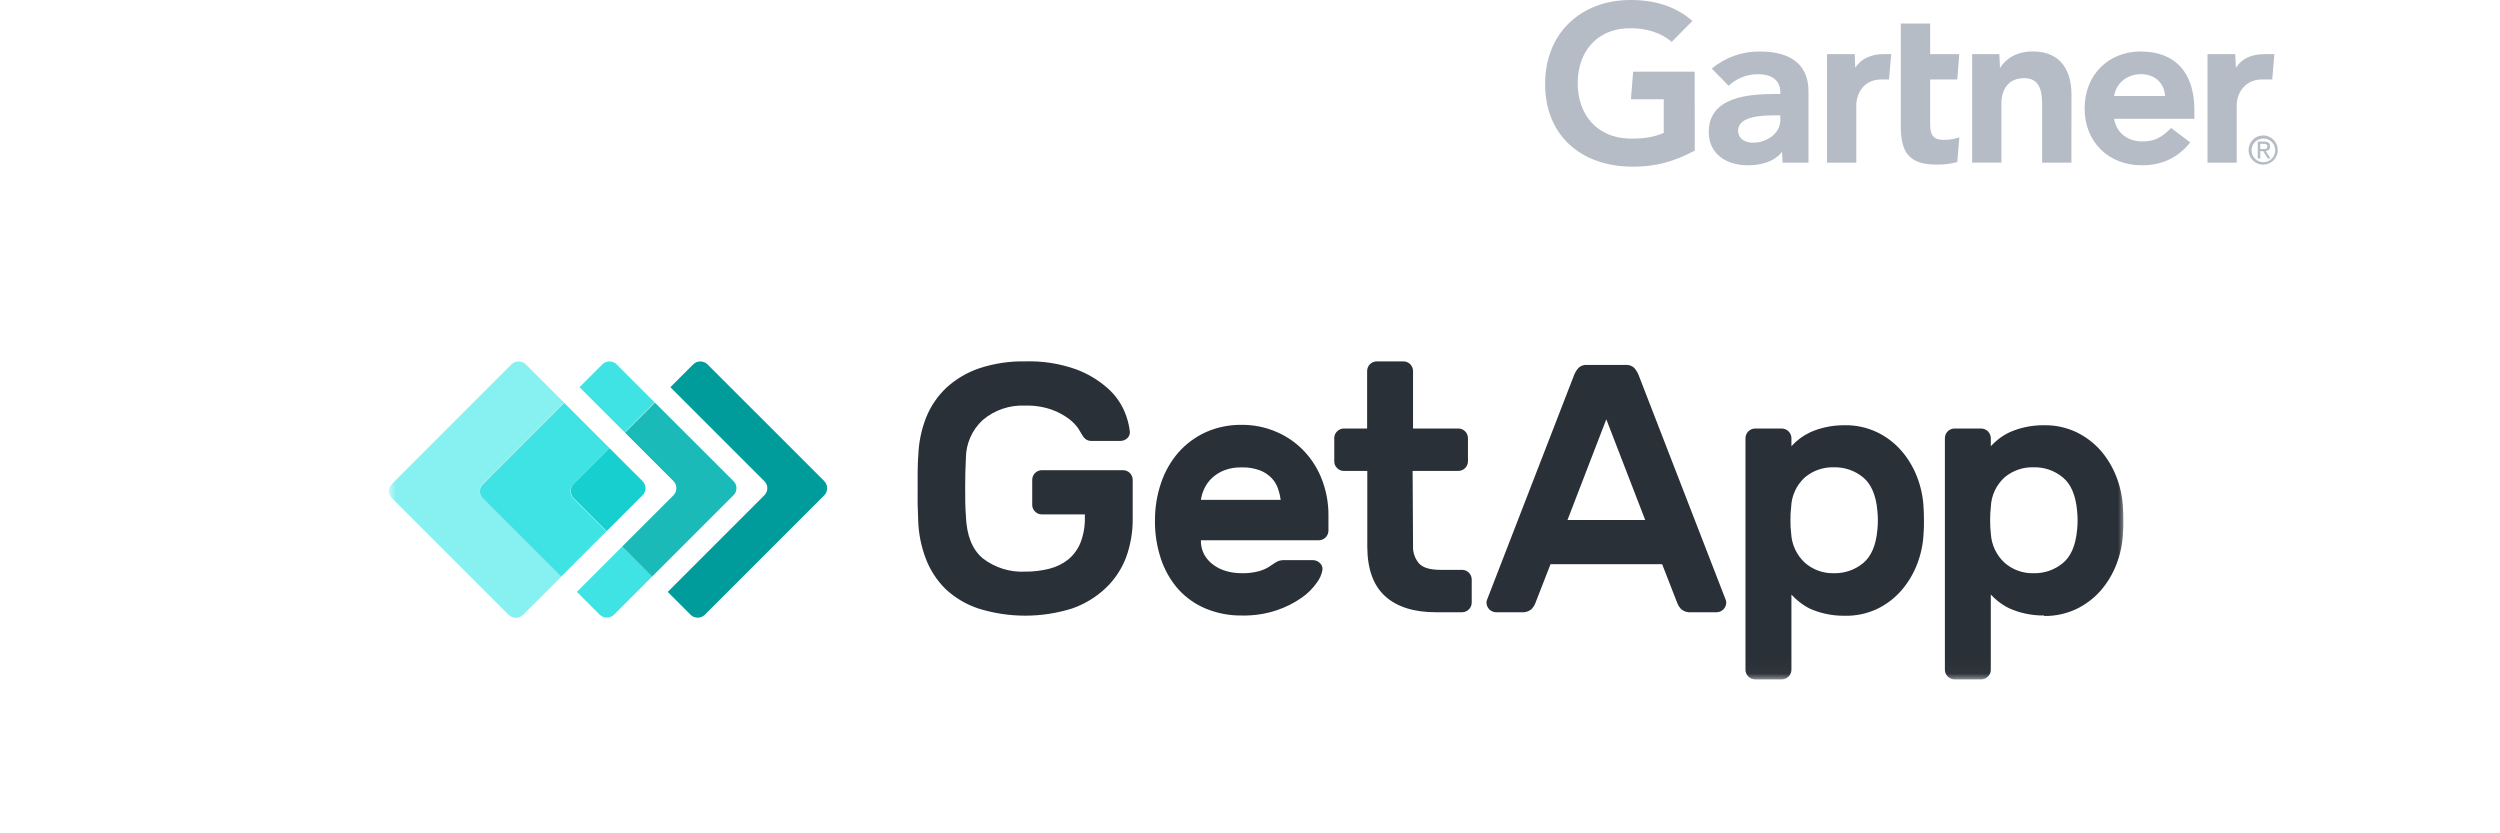 <svg width="180" height="60" viewBox="0 0 180 60" fill="none" xmlns="http://www.w3.org/2000/svg" aria-hidden="true"><path d="M163.754 3.898L163.6 5.722H162.852C161.661 5.722 161.043 6.674 161.043 7.59V11.711H158.94V3.898H160.939L160.984 4.875C161.402 4.207 162.135 3.898 163.042 3.898H163.754zM149.141 11.711H147.033V7.58C147.033 6.713 146.953 5.627 145.742 5.627 144.571 5.627 144.103 6.474 144.103 7.455V11.706H141.995V3.897H143.953L143.998 4.894C144.417 4.226 145.199 3.703 146.35 3.703 148.478 3.703 149.146 5.223 149.146 6.798L149.141 11.711zM141.073 9.888L140.924 11.667C140.435 11.796 139.932 11.861 139.424 11.851 137.435 11.851 136.857 10.939 136.857 9.105V1.695H138.97V3.898H141.068L140.924 5.722H138.97V8.941C138.97 9.678 139.17 10.072 139.927 10.072 140.316 10.077 140.704 10.012 141.073 9.888zM136.169 3.898L136.005 5.722H135.432C134.246 5.722 133.653 6.674 133.653 7.59V11.711H131.545V3.898H133.538L133.578 4.875C134.002 4.212 134.734 3.898 135.641 3.898H136.169zM122.022 10.844C120.591 11.612 119.161 12.05 117.273 11.995 113.774 11.891 111.248 9.713 111.248 6.046 111.248 2.393 113.799.056 117.278.001 119.042-.024 120.616.42 121.852 1.511L120.362 3.011C119.6 2.358 118.479 1.979 117.133 2.039 114.946 2.139 113.625 3.733 113.595 5.916 113.565 8.283 115.02 9.917 117.293 9.977 118.364 10.002 119.126 9.863 119.789 9.564V7.147H117.427L117.587 5.159H122.017L122.022 10.844zM158 8.552H152.215C152.379 9.549 153.166 10.152 154.143 10.182 155.095 10.207 155.623 9.922 156.321 9.215L157.696 10.256C156.719 11.462 155.543 11.901 154.203 11.901 151.851 11.901 150.092 10.256 150.092 7.805 150.092 5.353 151.846 3.708 154.118 3.708 156.625 3.708 157.995 5.228 157.995 7.919L158 8.552zM155.887 6.913C155.822 5.926 155.085 5.303 154.063 5.343 153.047 5.383 152.354 6.051 152.215 6.913H155.887zM130.212 6.594V11.712H128.349L128.304 10.939C127.736 11.647 126.809 11.901 125.852 11.901 124.417 11.901 123.062 11.193 123.032 9.544 122.992 6.953 125.952 6.768 127.81 6.768H128.184V6.664C128.184 5.807 127.616 5.343 126.55 5.343 125.772 5.348 125.03 5.642 124.462 6.175L123.246 4.939C124.223 4.127 125.458 3.689 126.724 3.709 129.146 3.709 130.212 4.825 130.212 6.594zM128.184 8.303H127.89C126.894 8.303 125.14 8.353 125.144 9.399 125.154 10.874 128.184 10.401 128.184 8.627V8.303zM162.111 10.8C162.126 10.326 162.519 9.957 162.988 9.972 163.461 9.987 163.83 10.381 163.815 10.849 163.8 11.313 163.421 11.677 162.963 11.677 162.49 11.677 162.111 11.293 162.111 10.825 162.111 10.819 162.111 10.809 162.111 10.8zM162.963 11.856C163.541 11.846 164.009 11.373 163.999 10.79 163.989 10.211 163.516 9.743 162.933 9.753 162.36 9.763 161.897 10.226 161.897 10.8 161.892 11.378 162.36 11.851 162.938 11.856 162.948 11.856 162.958 11.856 162.963 11.856zM162.739 10.884H162.953L163.272 11.408H163.476L163.137 10.874C163.317 10.854 163.446 10.755 163.446 10.54 163.446 10.301 163.307 10.197 163.018 10.197H162.559V11.408H162.744L162.739 10.884zM162.739 10.73V10.356H162.988C163.117 10.356 163.252 10.381 163.252 10.535 163.252 10.72 163.112 10.735 162.958 10.735L162.739 10.73z" fill="#B5BCC5"/><g clip-path="url(#get-app_svg__a)"><mask id="get-app_svg__b" style="mask-type:luminance" maskUnits="userSpaceOnUse" x="28" y="23" width="125" height="26"><path d="M28 23H153V48.974H28V23Z" fill="#fff"/></mask><g mask="url(#get-app_svg__b)"><path d="M59.355 34.649L50.927 26.222C50.791 26.095 50.611 26.023 50.425 26.023C50.238 26.023 50.059 26.095 49.923 26.222L48.267 27.878L55.039 34.65C55.105 34.716 55.158 34.794 55.194 34.88C55.23 34.966 55.248 35.059 55.248 35.152C55.248 35.245 55.23 35.338 55.194 35.424C55.158 35.51 55.105 35.589 55.039 35.654L48.076 42.617L49.732 44.273C49.868 44.401 50.047 44.472 50.234 44.472C50.421 44.472 50.6 44.401 50.736 44.273L59.356 35.654C59.484 35.518 59.555 35.339 59.555 35.152C59.555 34.966 59.484 34.786 59.356 34.65L59.355 34.649Z" fill="#009C9C"/><path d="M44.996 26.833L44.383 26.221C44.248 26.093 44.068 26.022 43.882 26.022C43.695 26.022 43.515 26.093 43.38 26.221L41.724 27.878L42.823 28.977L44.981 31.136L47.136 28.977L44.995 26.834L44.996 26.833ZM44.79 39.355L42.636 41.514L41.536 42.613L43.192 44.269C43.328 44.397 43.508 44.468 43.694 44.468C43.881 44.468 44.061 44.397 44.197 44.269L44.806 43.657L46.963 41.498L44.79 39.355Z" fill="#40E3E3"/><path d="M48.499 34.649C48.627 34.785 48.698 34.965 48.698 35.151C48.698 35.338 48.627 35.517 48.499 35.653L44.794 39.355L46.953 41.514L52.816 35.65C52.882 35.584 52.935 35.506 52.971 35.42C53.007 35.334 53.025 35.241 53.025 35.148C53.025 35.055 53.007 34.962 52.971 34.876C52.935 34.79 52.882 34.712 52.816 34.646L47.158 28.992L44.999 31.15L48.499 34.649Z" fill="#1ABAB8"/><path d="M34.751 34.85L40.614 28.988L38.456 26.828L37.84 26.221C37.704 26.094 37.525 26.023 37.338 26.023C37.152 26.023 36.972 26.094 36.836 26.221L28.209 34.85C28.143 34.916 28.09 34.994 28.055 35.081C28.018 35.167 28 35.259 28 35.352C28 35.446 28.018 35.538 28.055 35.624C28.09 35.711 28.143 35.789 28.209 35.855L36.638 44.282C36.774 44.41 36.954 44.481 37.14 44.481C37.327 44.481 37.506 44.41 37.642 44.282L38.261 43.67L40.421 41.512L34.751 35.855C34.685 35.789 34.632 35.711 34.596 35.624C34.56 35.538 34.542 35.446 34.542 35.352C34.542 35.259 34.56 35.167 34.596 35.081C34.632 34.995 34.685 34.916 34.751 34.85Z" fill="#87F0F0"/><path d="M41.291 34.85L43.882 32.264L41.722 30.105L40.623 29.006L34.761 34.869C34.694 34.935 34.642 35.013 34.606 35.099C34.57 35.185 34.552 35.278 34.552 35.371C34.552 35.465 34.57 35.557 34.606 35.643C34.642 35.729 34.694 35.807 34.761 35.873L40.407 41.513L41.507 40.414L43.666 38.255L41.276 35.87C41.148 35.734 41.077 35.554 41.077 35.368C41.077 35.181 41.148 35.002 41.276 34.866" fill="#40E3E3"/><path d="M41.293 35.855L43.682 38.24L46.27 35.653C46.336 35.587 46.388 35.509 46.424 35.423C46.46 35.337 46.478 35.245 46.478 35.151C46.478 35.058 46.46 34.965 46.424 34.879C46.388 34.793 46.336 34.715 46.27 34.649L43.883 32.264L41.293 34.85C41.165 34.986 41.094 35.166 41.094 35.353C41.094 35.54 41.165 35.719 41.293 35.855Z" fill="#17CFCF"/><path d="M66.115 32.861C66.139 31.907 66.329 30.965 66.675 30.076C67 29.257 67.501 28.519 68.141 27.914C68.827 27.289 69.634 26.812 70.512 26.515C71.576 26.166 72.692 25.997 73.811 26.019C75.057 25.979 76.3 26.174 77.476 26.591C78.318 26.902 79.095 27.368 79.766 27.965C80.28 28.422 80.687 28.986 80.96 29.618C81.158 30.078 81.289 30.564 81.349 31.062C81.359 31.154 81.348 31.247 81.314 31.333C81.281 31.419 81.228 31.496 81.158 31.557C81.022 31.681 80.844 31.749 80.66 31.747H78.601C78.44 31.755 78.281 31.706 78.153 31.608C78.054 31.528 77.973 31.428 77.915 31.315C77.829 31.164 77.739 31.015 77.647 30.868C77.458 30.594 77.226 30.354 76.959 30.157C76.583 29.877 76.168 29.655 75.727 29.497C75.114 29.284 74.467 29.185 73.818 29.204C72.707 29.149 71.616 29.517 70.765 30.234C70.382 30.584 70.076 31.01 69.865 31.485C69.655 31.96 69.546 32.474 69.545 32.993C69.508 33.684 69.491 34.376 69.493 35.067C69.493 35.803 69.493 36.496 69.545 37.141C69.593 38.549 70.003 39.571 70.765 40.205C71.635 40.875 72.715 41.213 73.811 41.157C74.394 41.162 74.974 41.093 75.54 40.952C76.035 40.831 76.498 40.606 76.9 40.293C77.294 39.971 77.6 39.554 77.791 39.084C78.018 38.499 78.126 37.877 78.11 37.251V37.035H75.006C74.915 37.036 74.825 37.019 74.742 36.983C74.659 36.948 74.584 36.896 74.522 36.83C74.457 36.768 74.406 36.693 74.371 36.611C74.336 36.528 74.319 36.439 74.32 36.35V34.542C74.322 34.361 74.394 34.187 74.523 34.058C74.651 33.929 74.824 33.856 75.006 33.853H80.868C81.05 33.856 81.224 33.929 81.352 34.058C81.48 34.187 81.553 34.361 81.554 34.543V37.338C81.565 38.297 81.401 39.249 81.071 40.149C80.753 40.983 80.252 41.734 79.605 42.347C78.912 43.002 78.087 43.502 77.186 43.813C74.992 44.5 72.64 44.5 70.446 43.813C69.571 43.524 68.769 43.049 68.093 42.421C67.46 41.801 66.97 41.051 66.657 40.221C66.316 39.323 66.13 38.373 66.107 37.411C66.107 37.089 66.078 36.734 66.071 36.345C66.063 35.957 66.071 35.553 66.071 35.147V33.952C66.071 33.56 66.093 33.219 66.107 32.882M89.39 33.653C88.959 33.641 88.53 33.714 88.128 33.869C87.804 33.998 87.507 34.186 87.252 34.426C87.022 34.644 86.836 34.904 86.703 35.191C86.585 35.445 86.505 35.714 86.465 35.991H92.211C92.174 35.719 92.11 35.451 92.02 35.191C91.925 34.906 91.769 34.645 91.562 34.426C91.326 34.182 91.04 33.992 90.723 33.869C90.297 33.71 89.844 33.636 89.39 33.653ZM83.159 37.468C83.153 36.555 83.299 35.649 83.592 34.785C83.858 33.977 84.282 33.23 84.838 32.586C85.385 31.965 86.057 31.466 86.809 31.121C87.616 30.76 88.491 30.579 89.374 30.589C90.257 30.578 91.131 30.755 91.939 31.11C92.697 31.439 93.378 31.922 93.94 32.528C94.491 33.125 94.919 33.824 95.201 34.587C95.499 35.38 95.651 36.221 95.648 37.068V38.212C95.645 38.394 95.571 38.567 95.443 38.696C95.314 38.824 95.14 38.897 94.959 38.9H86.464C86.456 39.258 86.537 39.613 86.703 39.93C86.865 40.218 87.088 40.468 87.356 40.663C87.637 40.872 87.955 41.027 88.293 41.121C88.651 41.221 89.021 41.271 89.393 41.271C89.839 41.284 90.286 41.228 90.716 41.106C91.016 41.015 91.3 40.874 91.554 40.688C91.697 40.579 91.851 40.484 92.013 40.407C92.167 40.349 92.332 40.322 92.497 40.33H94.53C94.717 40.332 94.895 40.406 95.028 40.535C95.096 40.595 95.149 40.67 95.182 40.754C95.215 40.838 95.228 40.929 95.219 41.019C95.162 41.351 95.027 41.665 94.824 41.934C94.526 42.364 94.153 42.736 93.724 43.034C93.161 43.426 92.544 43.735 91.892 43.95C91.083 44.214 90.236 44.337 89.386 44.316C88.506 44.326 87.634 44.158 86.821 43.822C86.063 43.509 85.384 43.03 84.834 42.422C84.278 41.786 83.855 41.046 83.588 40.245C83.29 39.347 83.144 38.406 83.156 37.46M101.739 39.3C101.715 39.757 101.865 40.206 102.161 40.557C102.439 40.872 102.959 41.029 103.726 41.029H105.276C105.457 41.031 105.631 41.104 105.759 41.232C105.888 41.36 105.961 41.533 105.964 41.714V43.393C105.962 43.575 105.888 43.748 105.759 43.877C105.631 44.006 105.457 44.079 105.275 44.082H103.392C101.796 44.082 100.575 43.696 99.727 42.924C98.88 42.153 98.452 40.969 98.445 39.377V33.906H96.752C96.662 33.907 96.573 33.889 96.49 33.854C96.407 33.819 96.333 33.766 96.272 33.7C96.206 33.64 96.153 33.565 96.117 33.482C96.082 33.4 96.065 33.31 96.067 33.22V31.539C96.066 31.449 96.083 31.36 96.119 31.277C96.154 31.195 96.206 31.12 96.272 31.059C96.334 30.994 96.408 30.942 96.491 30.907C96.573 30.872 96.662 30.854 96.752 30.854H98.433V26.706C98.436 26.525 98.509 26.352 98.637 26.224C98.765 26.096 98.938 26.023 99.119 26.02H101.054C101.235 26.023 101.407 26.096 101.535 26.224C101.663 26.352 101.737 26.524 101.739 26.705V30.853H105.037C105.213 30.863 105.378 30.94 105.5 31.067C105.622 31.194 105.691 31.363 105.693 31.539V33.221C105.69 33.402 105.617 33.574 105.49 33.702C105.362 33.83 105.189 33.904 105.008 33.907H101.709L101.739 39.3V39.3ZM118.455 37.441L115.654 30.19L112.858 37.441H118.455ZM117.054 26.273C117.166 26.265 117.278 26.28 117.383 26.317C117.488 26.354 117.585 26.412 117.666 26.489C117.83 26.678 117.955 26.899 118.032 27.138L124.263 43.218C124.28 43.274 124.288 43.334 124.288 43.393C124.286 43.575 124.212 43.748 124.084 43.877C123.955 44.006 123.782 44.079 123.6 44.082H121.767C121.64 44.095 121.511 44.083 121.388 44.046C121.265 44.009 121.151 43.948 121.053 43.866C120.933 43.745 120.838 43.602 120.774 43.444L119.675 40.623H111.638L110.538 43.444C110.474 43.602 110.38 43.745 110.26 43.866C110.161 43.948 110.047 44.009 109.924 44.046C109.802 44.083 109.673 44.096 109.545 44.082H107.713C107.532 44.078 107.359 44.004 107.231 43.876C107.103 43.747 107.031 43.574 107.028 43.393C107.026 43.333 107.035 43.274 107.054 43.218L113.283 27.138C113.361 26.899 113.486 26.678 113.65 26.489C113.732 26.412 113.828 26.353 113.933 26.316C114.039 26.279 114.151 26.264 114.262 26.273H117.054ZM135.169 38.178C135.22 37.706 135.22 37.229 135.169 36.756C135.07 35.657 134.729 34.859 134.153 34.378C133.562 33.887 132.812 33.627 132.043 33.645C131.276 33.621 130.528 33.882 129.943 34.378C129.649 34.648 129.411 34.973 129.243 35.336C129.075 35.698 128.98 36.09 128.964 36.489C128.925 36.81 128.908 37.133 128.913 37.456C128.908 37.78 128.925 38.103 128.964 38.424C129.009 39.219 129.36 39.967 129.943 40.51C130.52 41.021 131.271 41.294 132.043 41.271C132.812 41.29 133.562 41.029 134.153 40.538C134.729 40.058 135.07 39.264 135.169 38.16V38.178ZM132.813 44.335C132.338 44.34 131.865 44.289 131.402 44.184C131.024 44.1 130.655 43.977 130.302 43.818C130.021 43.677 129.757 43.505 129.514 43.305C129.324 43.155 129.146 42.989 128.983 42.81V48.226C128.98 48.408 128.906 48.582 128.778 48.711C128.649 48.839 128.476 48.913 128.294 48.916H126.363C126.181 48.913 126.007 48.84 125.878 48.711C125.749 48.582 125.676 48.408 125.674 48.226V31.539C125.678 31.358 125.752 31.186 125.881 31.058C126.009 30.93 126.182 30.857 126.363 30.854H128.294C128.475 30.857 128.648 30.93 128.776 31.058C128.905 31.185 128.979 31.358 128.983 31.539V32.126C129.358 31.71 129.811 31.373 130.317 31.133C130.67 30.974 131.038 30.851 131.416 30.766C131.879 30.661 132.353 30.611 132.827 30.616C133.622 30.604 134.409 30.773 135.128 31.11C135.797 31.427 136.394 31.877 136.883 32.433C137.375 32.998 137.763 33.644 138.031 34.343C138.309 35.062 138.468 35.821 138.499 36.593C138.518 36.845 138.525 37.142 138.525 37.483C138.525 37.824 138.525 38.121 138.499 38.373C138.468 39.144 138.31 39.904 138.031 40.623C137.763 41.322 137.375 41.968 136.883 42.532C136.394 43.088 135.797 43.538 135.128 43.855C134.403 44.19 133.611 44.353 132.813 44.335ZM149.549 38.178C149.6 37.706 149.6 37.229 149.549 36.756C149.446 35.657 149.11 34.859 148.53 34.378C147.939 33.886 147.189 33.625 146.42 33.645C145.653 33.621 144.905 33.882 144.32 34.378C144.025 34.648 143.787 34.973 143.619 35.336C143.451 35.698 143.357 36.09 143.341 36.489C143.304 36.81 143.287 37.133 143.29 37.456C143.287 37.78 143.304 38.103 143.341 38.424C143.386 39.219 143.736 39.967 144.32 40.51C144.897 41.022 145.648 41.294 146.42 41.271C147.189 41.291 147.939 41.031 148.53 40.538C149.11 40.058 149.446 39.264 149.549 38.16V38.178ZM147.182 44.316C146.707 44.322 146.234 44.271 145.771 44.166C145.393 44.081 145.025 43.958 144.671 43.8C144.387 43.664 144.119 43.497 143.873 43.301C143.681 43.15 143.503 42.985 143.338 42.806V48.226C143.338 48.317 143.32 48.406 143.285 48.489C143.249 48.573 143.198 48.648 143.132 48.71C143.071 48.775 142.996 48.827 142.914 48.862C142.831 48.898 142.742 48.916 142.653 48.916H140.718C140.536 48.913 140.363 48.839 140.235 48.71C140.107 48.581 140.034 48.408 140.032 48.226V31.539C140.035 31.358 140.107 31.185 140.235 31.057C140.363 30.929 140.537 30.856 140.718 30.854H142.653C142.833 30.858 143.005 30.932 143.132 31.059C143.26 31.187 143.333 31.359 143.338 31.539V32.126C143.502 31.947 143.682 31.781 143.873 31.631C144.119 31.436 144.387 31.268 144.671 31.132C145.025 30.974 145.393 30.851 145.771 30.766C146.234 30.661 146.707 30.611 147.182 30.616C147.978 30.605 148.766 30.773 149.487 31.11C150.155 31.429 150.752 31.879 151.242 32.433C151.732 32.998 152.119 33.644 152.386 34.343C152.665 35.062 152.823 35.821 152.855 36.593C152.873 36.845 152.88 37.142 152.88 37.483C152.88 37.824 152.88 38.121 152.855 38.373C152.823 39.144 152.665 39.904 152.386 40.623C152.119 41.322 151.732 41.968 151.242 42.532C150.752 43.087 150.155 43.537 149.487 43.855C148.766 44.193 147.978 44.362 147.182 44.351" fill="#2A3037"/></g></g><defs><clipPath id="get-app_svg__a"><path fill="#fff" transform="translate(28 23)" d="M0 0H125V25.974H0z"/></clipPath></defs></svg>